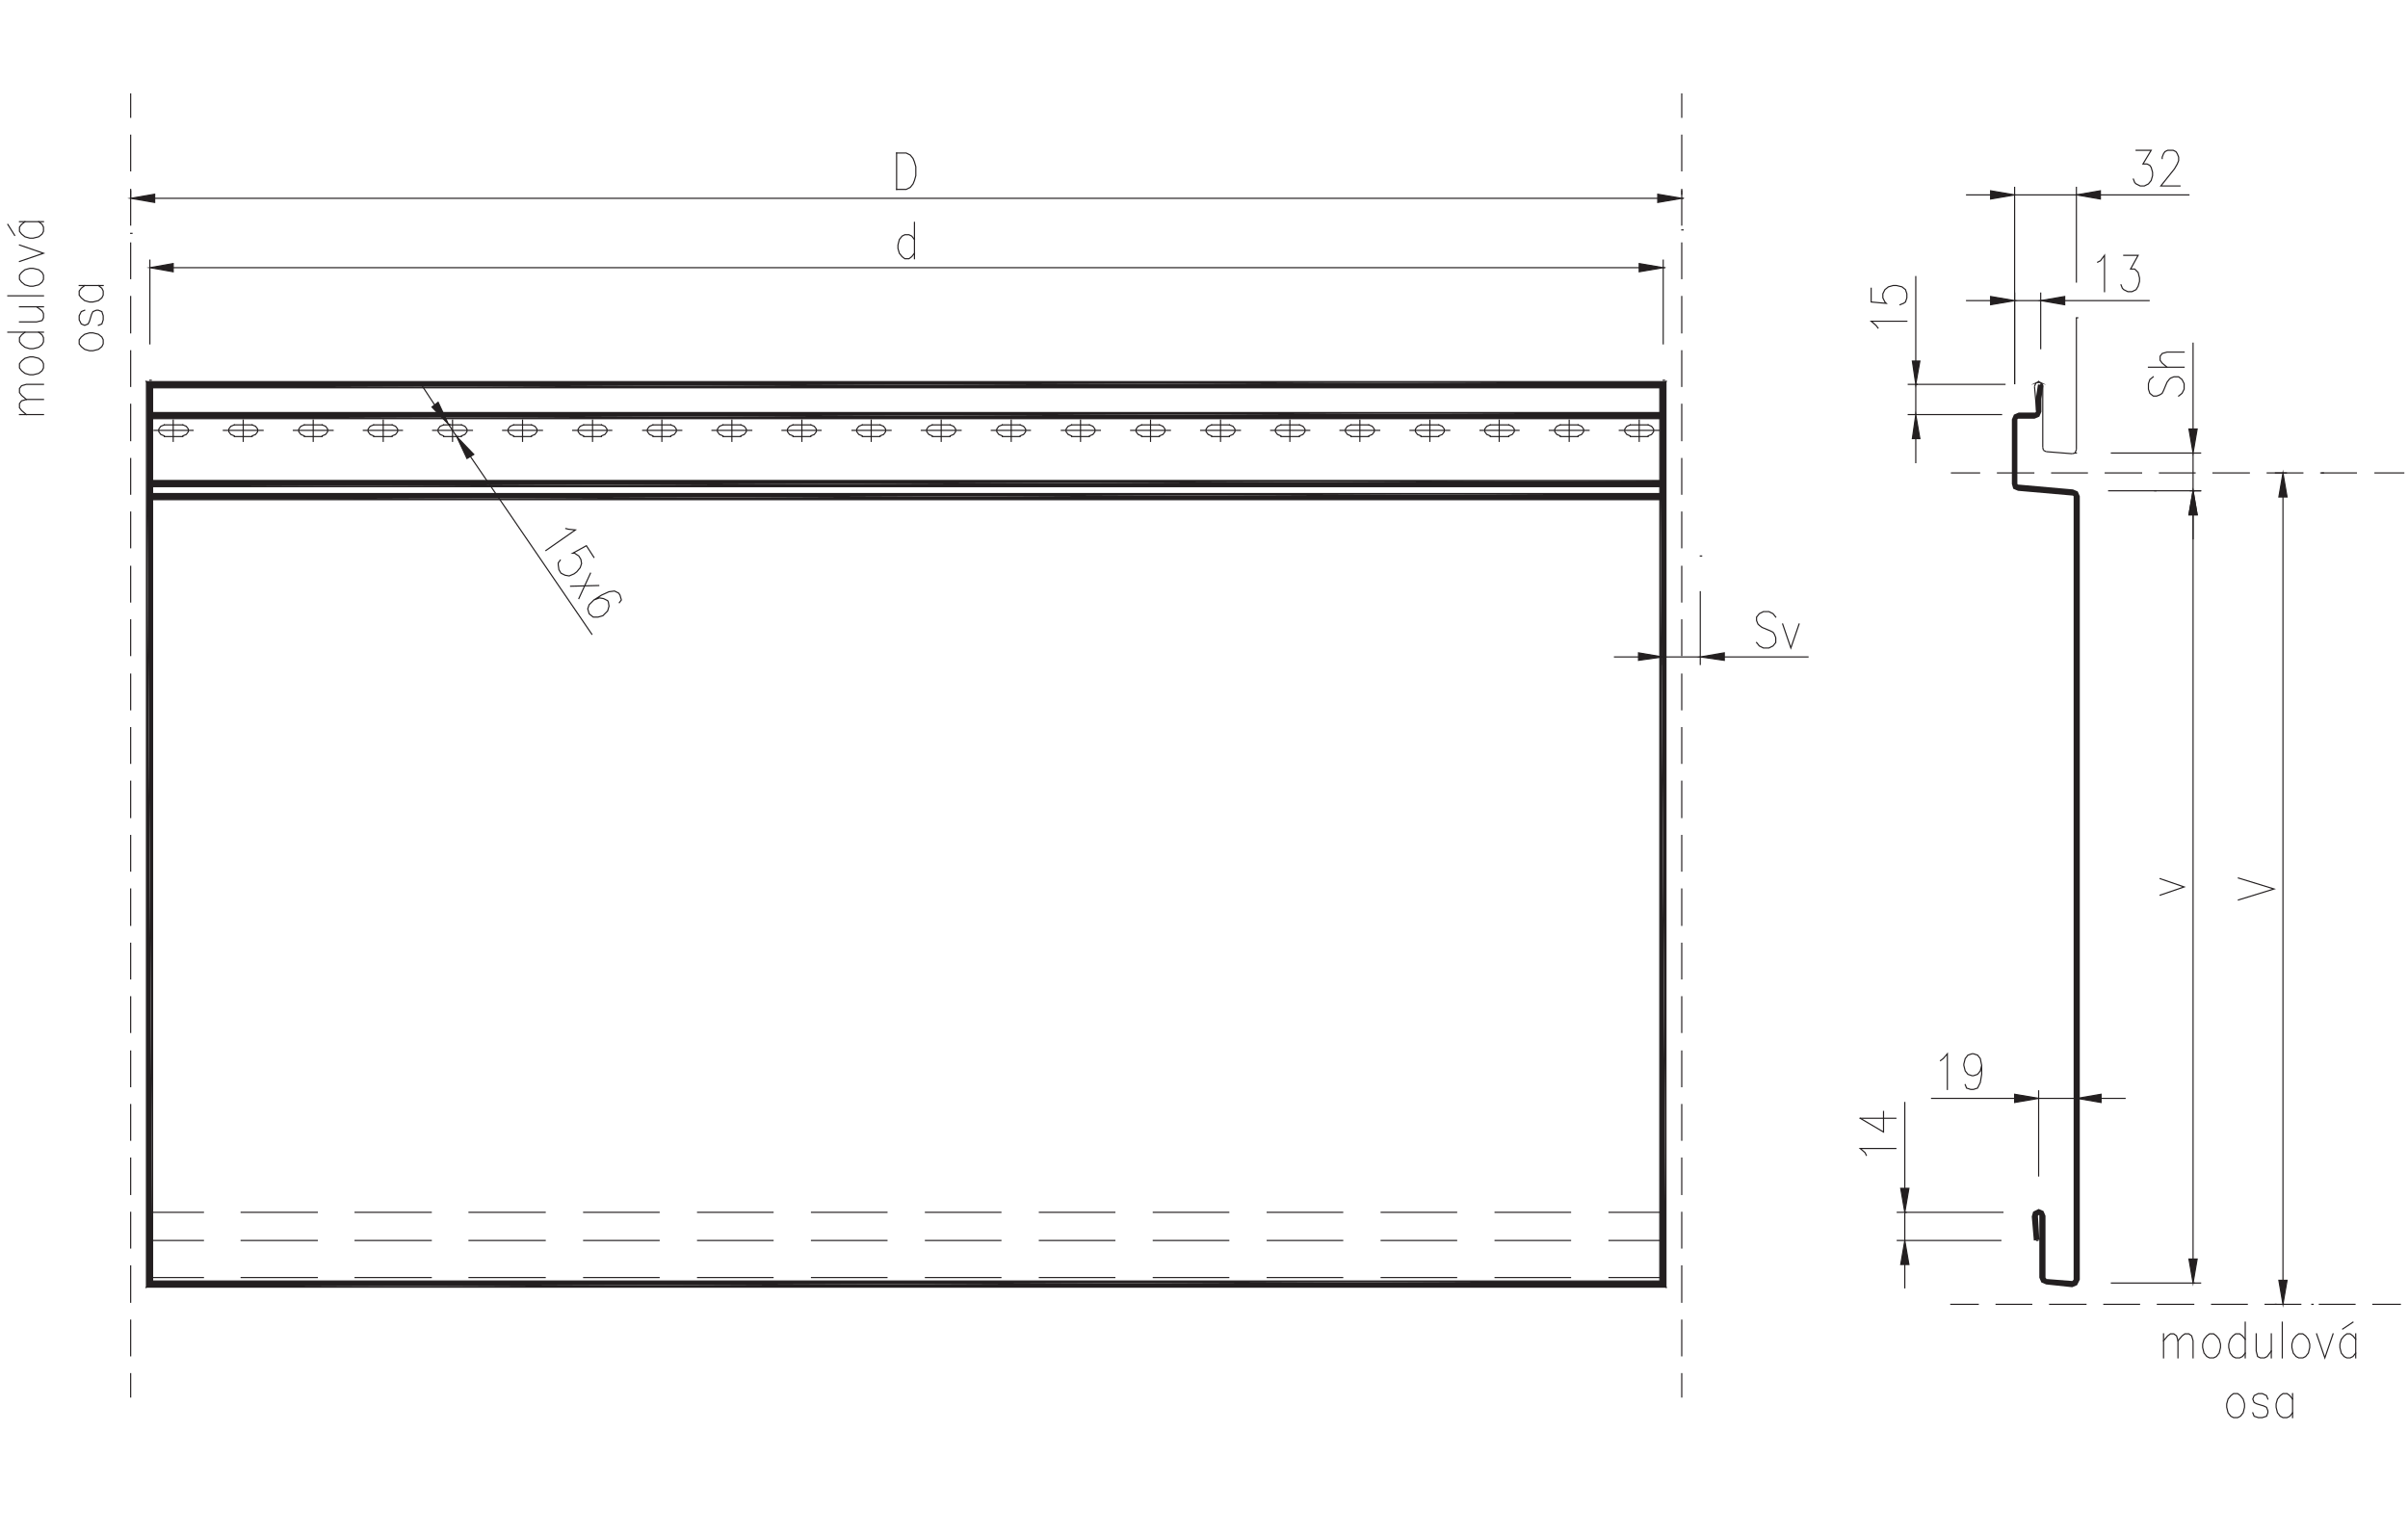 <svg xmlns="http://www.w3.org/2000/svg" id="Layer_1" viewBox="0 0 1061.87 677.45"><defs><style>      .st0 {        stroke-linecap: square;      }      .st0, .st1 {        fill: none;        stroke: #231f20;        stroke-miterlimit: 10;        stroke-width: .5px;      }      .st2 {        fill-rule: evenodd;      }      .st2, .st3 {        fill: #231f20;      }    </style></defs><g><line class="st0" x1="1058.49" y1="575.29" x2="1046.38" y2="575.29"></line><line class="st0" x1="1042.45" y1="575.29" x2="1042.45" y2="575.29"></line><line class="st0" x1="1038.51" y1="575.29" x2="1022.77" y2="575.29"></line><line class="st0" x1="1018.84" y1="575.29" x2="1018.84" y2="575.29"></line><line class="st0" x1="1014.6" y1="575.29" x2="998.86" y2="575.29"></line><line class="st0" x1="994.93" y1="575.29" x2="994.93" y2="575.29"></line><line class="st0" x1="991" y1="575.29" x2="975.26" y2="575.29"></line><line class="st0" x1="971.32" y1="575.29" x2="971.32" y2="575.29"></line><line class="st0" x1="967.39" y1="575.29" x2="951.35" y2="575.29"></line><line class="st0" x1="947.41" y1="575.29" x2="947.41" y2="575.29"></line><line class="st0" x1="943.48" y1="575.29" x2="927.74" y2="575.29"></line><line class="st0" x1="923.81" y1="575.29" x2="923.81" y2="575.29"></line><line class="st0" x1="919.87" y1="575.29" x2="903.83" y2="575.29"></line><line class="st0" x1="899.9" y1="575.29" x2="899.9" y2="575.29"></line><line class="st0" x1="895.96" y1="575.29" x2="880.23" y2="575.29"></line><line class="st0" x1="876.29" y1="575.29" x2="876.29" y2="575.29"></line><line class="st0" x1="872.36" y1="575.29" x2="860.25" y2="575.29"></line><line class="st0" x1="954.07" y1="588.31" x2="954.07" y2="598.91"></line><polyline class="st0" points="954.07 591.34 955.89 589.22 957.1 588.31 958.61 588.31 959.82 589.22 960.43 591.34 960.43 598.91"></polyline><polyline class="st0" points="960.43 591.34 962.24 589.22 963.45 588.31 965.27 588.31 966.48 589.22 967.09 591.34 967.09 598.91"></polyline><polygon class="st0" points="974.35 588.31 973.14 589.22 971.93 590.73 971.32 592.85 971.32 594.37 971.93 596.79 973.14 598.3 974.35 598.91 976.17 598.91 977.38 598.3 978.59 596.79 979.19 594.37 979.19 592.85 978.59 590.73 977.38 589.22 976.17 588.31 974.35 588.31 974.35 588.31"></polygon><line class="st0" x1="990.09" y1="583.16" x2="990.09" y2="598.91"></line><polyline class="st0" points="990.09 590.73 988.88 589.22 987.67 588.31 985.85 588.31 984.64 589.22 983.43 590.73 982.82 592.85 982.82 594.37 983.43 596.79 984.64 598.3 985.85 598.91 987.67 598.91 988.88 598.3 990.09 596.79"></polyline><polyline class="st0" points="994.93 588.31 994.93 595.88 995.54 598.3 996.75 598.91 998.56 598.91 999.77 598.3 1001.59 595.88"></polyline><line class="st0" x1="1001.59" y1="588.31" x2="1001.59" y2="598.91"></line><line class="st0" x1="1006.43" y1="583.16" x2="1006.43" y2="598.91"></line><polygon class="st0" points="1013.69 588.31 1012.48 589.22 1011.27 590.73 1010.67 592.85 1010.67 594.37 1011.27 596.79 1012.48 598.3 1013.69 598.91 1015.51 598.91 1016.72 598.3 1017.93 596.79 1018.54 594.37 1018.54 592.85 1017.93 590.73 1016.72 589.22 1015.51 588.31 1013.69 588.31 1013.69 588.31"></polygon><polyline class="st0" points="1021.56 588.31 1025.2 598.91 1028.83 588.31"></polyline><line class="st0" x1="1033.06" y1="586.19" x2="1037.6" y2="583.16"></line><line class="st0" x1="1038.81" y1="588.31" x2="1038.81" y2="598.91"></line><polyline class="st0" points="1038.81 590.73 1037.6 589.22 1036.39 588.31 1034.88 588.31 1033.67 589.22 1032.46 590.73 1031.85 592.85 1031.85 594.37 1032.46 596.79 1033.67 598.3 1034.88 598.91 1036.39 598.91 1037.6 598.3 1038.81 596.79"></polyline><polygon class="st0" points="984.94 614.66 983.73 615.56 982.52 617.08 981.92 619.2 981.92 620.71 982.52 623.13 983.73 624.65 984.94 625.25 986.76 625.25 987.97 624.65 989.18 623.13 989.78 620.71 989.78 619.2 989.18 617.08 987.97 615.56 986.76 614.66 984.94 614.66 984.94 614.66"></polygon><polyline class="st0" points="1000.08 617.08 999.47 615.56 997.65 614.66 995.84 614.66 994.02 615.56 993.42 617.08 994.02 618.59 995.23 619.2 998.26 620.11 999.47 620.71 1000.08 622.23 1000.08 623.13 999.47 624.65 997.65 625.25 995.84 625.25 994.02 624.65 993.42 623.13"></polyline><line class="st0" x1="1010.97" y1="614.66" x2="1010.97" y2="625.25"></line><polyline class="st0" points="1010.97 617.08 1009.76 615.56 1008.55 614.66 1006.73 614.66 1005.52 615.56 1004.31 617.08 1003.71 619.2 1003.71 620.71 1004.31 623.13 1005.52 624.65 1006.73 625.25 1008.55 625.25 1009.76 624.65 1010.97 623.13"></polyline><line class="st0" x1="733.44" y1="563.48" x2="709.53" y2="563.48"></line><line class="st0" x1="692.58" y1="563.48" x2="659.29" y2="563.48"></line><line class="st0" x1="642.34" y1="563.48" x2="609.05" y2="563.48"></line><line class="st0" x1="592.1" y1="563.48" x2="558.81" y2="563.48"></line><line class="st0" x1="541.86" y1="563.48" x2="508.57" y2="563.48"></line><line class="st0" x1="491.62" y1="563.48" x2="458.33" y2="563.48"></line><line class="st0" x1="441.38" y1="563.48" x2="408.09" y2="563.48"></line><line class="st0" x1="391.14" y1="563.48" x2="357.85" y2="563.48"></line><line class="st0" x1="340.9" y1="563.48" x2="307.61" y2="563.48"></line><line class="st0" x1="290.66" y1="563.48" x2="257.37" y2="563.48"></line><line class="st0" x1="240.42" y1="563.48" x2="206.82" y2="563.48"></line><line class="st0" x1="190.18" y1="563.48" x2="156.58" y2="563.48"></line><line class="st0" x1="139.94" y1="563.48" x2="106.34" y2="563.48"></line><line class="st0" x1="89.7" y1="563.48" x2="66.09" y2="563.48"></line><line class="st0" x1="57.62" y1="87.17" x2="57.62" y2="84.14"></line><line class="st0" x1="741.61" y1="85.66" x2="741.61" y2="84.14"></line><line class="st0" x1="68.21" y1="87.47" x2="731.02" y2="87.47"></line><polygon class="st2" points="68.21 85.66 68.21 89.29 57.62 87.47 68.21 85.66"></polygon><polygon class="st0" points="68.21 85.66 68.21 89.29 57.62 87.47 68.21 85.66 68.21 85.66"></polygon><polygon class="st2" points="731.02 85.66 731.02 89.29 741.61 87.47 731.02 85.66"></polygon><polygon class="st0" points="731.02 85.66 731.02 89.29 741.61 87.47 731.02 85.66 731.02 85.66"></polygon><line class="st0" x1="395.38" y1="67.49" x2="395.38" y2="83.54"></line><polyline class="st0" points="395.38 67.49 399.61 67.49 401.43 68.4 402.64 69.91 403.25 71.42 403.85 73.54 403.85 77.48 403.25 79.6 402.64 81.11 401.43 82.63 399.61 83.54 395.38 83.54"></polyline><line class="st0" x1="57.62" y1="102.92" x2="58.22" y2="102.92"></line><line class="st0" x1="741.61" y1="101.4" x2="742.22" y2="101.4"></line><line class="st0" x1="741.61" y1="87.47" x2="742.22" y2="87.47"></line><line class="st0" x1="66.09" y1="151.67" x2="66.09" y2="114.73"></line><line class="st0" x1="733.44" y1="151.67" x2="733.44" y2="114.73"></line><line class="st0" x1="76.38" y1="118.06" x2="722.85" y2="118.06"></line><polygon class="st2" points="76.38 116.24 76.38 119.87 66.09 118.06 76.38 116.24"></polygon><polygon class="st0" points="76.38 116.24 76.38 119.87 66.09 118.06 76.38 116.24 76.38 116.24"></polygon><polygon class="st2" points="722.85 116.24 722.85 119.87 733.44 118.06 722.85 116.24"></polygon><polygon class="st0" points="722.85 116.24 722.85 119.87 733.44 118.06 722.85 116.24 722.85 116.24"></polygon><line class="st0" x1="403.25" y1="98.07" x2="403.25" y2="114.12"></line><polyline class="st0" points="403.25 105.64 402.04 104.13 400.82 103.52 399.01 103.52 397.8 104.13 396.59 105.64 395.98 108.06 395.98 109.58 396.59 111.7 397.8 113.21 399.01 114.12 400.82 114.12 402.04 113.21 403.25 111.7"></polyline><line class="st0" x1="66.09" y1="167.72" x2="66.7" y2="167.72"></line><line class="st0" x1="733.44" y1="167.72" x2="734.04" y2="167.72"></line><line class="st0" x1="733.44" y1="118.06" x2="734.04" y2="118.06"></line><line class="st0" x1="57.62" y1="41.45" x2="57.62" y2="51.74"></line><line class="st0" x1="57.62" y1="55.68" x2="57.62" y2="55.68"></line><line class="st0" x1="57.62" y1="59.62" x2="57.62" y2="75.36"></line><line class="st0" x1="57.62" y1="79.3" x2="57.62" y2="79.3"></line><line class="st0" x1="57.62" y1="83.54" x2="57.62" y2="99.28"></line><line class="st0" x1="57.62" y1="103.22" x2="57.62" y2="103.22"></line><line class="st0" x1="57.62" y1="107.16" x2="57.62" y2="122.9"></line><line class="st0" x1="57.62" y1="126.84" x2="57.62" y2="126.84"></line><line class="st0" x1="57.62" y1="130.77" x2="57.62" y2="146.82"></line><line class="st0" x1="57.62" y1="150.76" x2="57.62" y2="150.76"></line><line class="st0" x1="57.62" y1="154.7" x2="57.62" y2="170.44"></line><line class="st0" x1="57.62" y1="174.38" x2="57.62" y2="174.38"></line><line class="st0" x1="57.62" y1="178.31" x2="57.62" y2="194.36"></line><line class="st0" x1="57.62" y1="198.3" x2="57.62" y2="198.3"></line><line class="st0" x1="57.62" y1="202.24" x2="57.62" y2="217.98"></line><line class="st0" x1="57.62" y1="221.92" x2="57.62" y2="221.92"></line><line class="st0" x1="57.62" y1="225.85" x2="57.62" y2="241.6"></line><line class="st0" x1="57.62" y1="245.84" x2="57.62" y2="245.84"></line><line class="st0" x1="57.62" y1="249.78" x2="57.62" y2="265.52"></line><line class="st0" x1="57.62" y1="269.46" x2="57.62" y2="269.46"></line><line class="st0" x1="57.62" y1="273.39" x2="57.62" y2="289.14"></line><line class="st0" x1="57.62" y1="293.08" x2="57.62" y2="293.08"></line><line class="st0" x1="57.62" y1="297.32" x2="57.62" y2="313.06"></line><line class="st0" x1="57.62" y1="317" x2="57.62" y2="317"></line><line class="st0" x1="57.62" y1="320.94" x2="57.62" y2="336.68"></line><line class="st0" x1="57.62" y1="340.62" x2="57.62" y2="340.62"></line><line class="st0" x1="57.62" y1="344.55" x2="57.62" y2="360.6"></line><line class="st0" x1="57.62" y1="364.54" x2="57.62" y2="364.54"></line><line class="st0" x1="57.62" y1="368.48" x2="57.62" y2="384.22"></line><line class="st0" x1="57.62" y1="388.16" x2="57.62" y2="388.16"></line><line class="st0" x1="57.62" y1="392.09" x2="57.62" y2="408.14"></line><line class="st0" x1="57.62" y1="412.08" x2="57.62" y2="412.08"></line><line class="st0" x1="57.62" y1="416.02" x2="57.62" y2="431.76"></line><line class="st0" x1="57.62" y1="435.7" x2="57.62" y2="435.7"></line><line class="st0" x1="57.62" y1="439.63" x2="57.62" y2="455.38"></line><line class="st0" x1="57.62" y1="459.62" x2="57.62" y2="459.62"></line><line class="st0" x1="57.62" y1="463.56" x2="57.62" y2="479.3"></line><line class="st0" x1="57.62" y1="483.24" x2="57.62" y2="483.24"></line><line class="st0" x1="57.62" y1="487.17" x2="57.62" y2="502.92"></line><line class="st0" x1="57.62" y1="506.86" x2="57.62" y2="506.86"></line><line class="st0" x1="57.62" y1="510.79" x2="57.62" y2="526.84"></line><line class="st0" x1="57.62" y1="530.78" x2="57.62" y2="530.78"></line><line class="st0" x1="57.62" y1="534.71" x2="57.62" y2="550.46"></line><line class="st0" x1="57.62" y1="554.4" x2="57.62" y2="554.4"></line><line class="st0" x1="57.62" y1="558.33" x2="57.62" y2="574.38"></line><line class="st0" x1="57.62" y1="578.32" x2="57.62" y2="578.32"></line><line class="st0" x1="57.62" y1="582.26" x2="57.62" y2="598"></line><line class="st0" x1="57.62" y1="601.94" x2="57.62" y2="601.94"></line><polyline class="st0" points="57.62 605.87 57.62 606.18 57.62 616.17"></polyline><line class="st0" x1="741.61" y1="41.45" x2="741.61" y2="51.74"></line><line class="st0" x1="741.61" y1="55.68" x2="741.61" y2="55.68"></line><line class="st0" x1="741.61" y1="59.62" x2="741.61" y2="75.36"></line><line class="st0" x1="741.61" y1="79.3" x2="741.61" y2="79.3"></line><line class="st0" x1="741.61" y1="83.54" x2="741.61" y2="99.28"></line><line class="st0" x1="741.61" y1="103.22" x2="741.61" y2="103.22"></line><line class="st0" x1="741.61" y1="107.16" x2="741.61" y2="122.9"></line><line class="st0" x1="741.61" y1="126.84" x2="741.61" y2="126.84"></line><line class="st0" x1="741.61" y1="130.77" x2="741.61" y2="146.82"></line><line class="st0" x1="741.61" y1="150.76" x2="741.61" y2="150.76"></line><line class="st0" x1="741.61" y1="154.7" x2="741.61" y2="170.44"></line><line class="st0" x1="741.61" y1="174.38" x2="741.61" y2="174.38"></line><line class="st0" x1="741.61" y1="178.31" x2="741.61" y2="194.36"></line><line class="st0" x1="741.61" y1="198.3" x2="741.61" y2="198.3"></line><line class="st0" x1="741.61" y1="202.24" x2="741.61" y2="217.98"></line><line class="st0" x1="741.61" y1="221.92" x2="741.61" y2="221.92"></line><line class="st0" x1="741.61" y1="225.85" x2="741.61" y2="241.6"></line><line class="st0" x1="741.61" y1="245.84" x2="741.61" y2="245.84"></line><line class="st0" x1="741.61" y1="249.78" x2="741.61" y2="265.52"></line><line class="st0" x1="741.61" y1="269.46" x2="741.61" y2="269.46"></line><line class="st0" x1="741.61" y1="273.39" x2="741.61" y2="289.14"></line><line class="st0" x1="741.61" y1="293.08" x2="741.61" y2="293.08"></line><line class="st0" x1="741.61" y1="297.32" x2="741.61" y2="313.06"></line><line class="st0" x1="741.61" y1="317" x2="741.61" y2="317"></line><line class="st0" x1="741.61" y1="320.94" x2="741.61" y2="336.68"></line><line class="st0" x1="741.61" y1="340.62" x2="741.61" y2="340.62"></line><line class="st0" x1="741.61" y1="344.55" x2="741.61" y2="360.6"></line><line class="st0" x1="741.61" y1="364.54" x2="741.61" y2="364.54"></line><line class="st0" x1="741.61" y1="368.48" x2="741.61" y2="384.22"></line><line class="st0" x1="741.61" y1="388.16" x2="741.61" y2="388.16"></line><line class="st0" x1="741.61" y1="392.09" x2="741.61" y2="408.14"></line><line class="st0" x1="741.61" y1="412.08" x2="741.61" y2="412.08"></line><line class="st0" x1="741.61" y1="416.02" x2="741.61" y2="431.76"></line><line class="st0" x1="741.61" y1="435.7" x2="741.61" y2="435.7"></line><line class="st0" x1="741.61" y1="439.63" x2="741.61" y2="455.38"></line><line class="st0" x1="741.61" y1="459.62" x2="741.61" y2="459.62"></line><line class="st0" x1="741.61" y1="463.56" x2="741.61" y2="479.3"></line><line class="st0" x1="741.61" y1="483.24" x2="741.61" y2="483.24"></line><line class="st0" x1="741.61" y1="487.17" x2="741.61" y2="502.92"></line><line class="st0" x1="741.61" y1="506.86" x2="741.61" y2="506.86"></line><line class="st0" x1="741.61" y1="510.79" x2="741.61" y2="526.84"></line><line class="st0" x1="741.61" y1="530.78" x2="741.61" y2="530.78"></line><line class="st0" x1="741.61" y1="534.71" x2="741.61" y2="550.46"></line><line class="st0" x1="741.61" y1="554.4" x2="741.61" y2="554.4"></line><line class="st0" x1="741.61" y1="558.33" x2="741.61" y2="574.38"></line><line class="st0" x1="741.61" y1="578.32" x2="741.61" y2="578.32"></line><line class="st0" x1="741.61" y1="582.26" x2="741.61" y2="598"></line><line class="st0" x1="741.61" y1="601.94" x2="741.61" y2="601.94"></line><polyline class="st0" points="741.61 605.87 741.61 606.18 741.61 616.17"></polyline><line class="st0" x1="749.78" y1="260.98" x2="749.78" y2="293.08"></line><line class="st0" x1="733.14" y1="260.98" x2="733.14" y2="293.08"></line><line class="st0" x1="722.54" y1="289.75" x2="711.95" y2="289.75"></line><line class="st0" x1="760.37" y1="289.75" x2="797.3" y2="289.75"></line><line class="st0" x1="733.14" y1="289.75" x2="749.78" y2="289.75"></line><polygon class="st2" points="722.54 287.93 722.54 291.26 733.14 289.75 722.54 287.93"></polygon><polygon class="st0" points="722.54 287.93 722.54 291.26 733.14 289.75 722.54 287.93 722.54 287.93"></polygon><polygon class="st2" points="760.37 287.93 760.37 291.26 749.78 289.75 760.37 287.93"></polygon><polygon class="st0" points="760.37 287.93 760.37 291.26 749.78 289.75 760.37 287.93 760.37 287.93"></polygon><polyline class="st0" points="783.07 272.18 781.86 270.67 780.05 269.76 777.63 269.76 775.81 270.67 774.6 272.18 774.6 273.7 775.2 275.21 775.81 275.82 777.02 276.73 780.65 278.24 781.86 278.85 782.47 279.75 783.07 281.27 783.07 283.39 781.86 284.9 780.05 285.81 777.63 285.81 775.81 284.9 774.6 283.39"></polyline><polyline class="st0" points="786.1 275.21 789.73 285.81 793.36 275.21"></polyline><line class="st0" x1="749.78" y1="245.23" x2="750.39" y2="245.23"></line><line class="st0" x1="733.14" y1="245.23" x2="733.74" y2="245.23"></line><line class="st0" x1="733.14" y1="289.75" x2="733.74" y2="289.75"></line><line class="st0" x1="8.59" y1="182.86" x2="19.18" y2="182.86"></line><polyline class="st0" points="11.61 182.86 9.5 181.04 8.59 179.83 8.59 178.01 9.5 176.8 11.61 176.19 19.18 176.19"></polyline><polyline class="st0" points="11.61 176.19 9.5 174.38 8.59 173.17 8.59 171.35 9.5 170.14 11.61 169.53 19.18 169.53"></polyline><polygon class="st0" points="8.59 162.27 9.5 163.48 11.01 164.69 13.13 165.29 14.64 165.29 17.06 164.69 18.58 163.48 19.18 162.27 19.18 160.45 18.58 159.24 17.06 158.03 14.64 157.42 13.13 157.42 11.01 158.03 9.5 159.24 8.59 160.45 8.59 162.27 8.59 162.27"></polygon><line class="st0" x1="3.44" y1="146.52" x2="19.18" y2="146.52"></line><polyline class="st0" points="11.01 146.52 9.5 147.73 8.59 148.94 8.59 150.76 9.5 151.97 11.01 153.18 13.13 153.79 14.64 153.79 17.06 153.18 18.58 151.97 19.18 150.76 19.18 148.94 18.58 147.73 17.06 146.52"></polyline><polyline class="st0" points="8.59 141.98 16.15 141.98 18.58 141.37 19.18 140.16 19.18 138.34 18.58 137.13 16.15 135.32"></polyline><line class="st0" x1="8.59" y1="135.32" x2="19.18" y2="135.32"></line><line class="st0" x1="3.44" y1="130.47" x2="19.18" y2="130.47"></line><polygon class="st0" points="8.59 123.2 9.5 124.42 11.01 125.63 13.13 126.23 14.64 126.23 17.06 125.63 18.58 124.42 19.18 123.2 19.18 121.39 18.58 120.18 17.06 118.96 14.64 118.36 13.13 118.36 11.01 118.96 9.5 120.18 8.59 121.39 8.59 123.2 8.59 123.2"></polygon><polyline class="st0" points="8.59 115.33 19.18 111.7 8.59 108.06"></polyline><line class="st0" x1="6.47" y1="103.82" x2="3.44" y2="98.98"></line><line class="st0" x1="8.59" y1="97.77" x2="19.18" y2="97.77"></line><polyline class="st0" points="11.01 97.77 9.5 98.98 8.59 100.19 8.59 102.01 9.5 103.22 11.01 104.43 13.13 105.04 14.64 105.04 17.06 104.43 18.58 103.22 19.18 102.01 19.18 100.19 18.58 98.98 17.06 97.77"></polyline><polygon class="st0" points="34.92 151.67 35.83 152.88 37.34 154.09 39.46 154.7 40.97 154.7 43.39 154.09 44.91 152.88 45.51 151.67 45.51 149.85 44.91 148.64 43.39 147.43 40.97 146.82 39.46 146.82 37.34 147.43 35.83 148.64 34.92 149.85 34.92 151.67 34.92 151.67"></polygon><polyline class="st0" points="37.34 136.83 35.83 137.44 34.92 139.25 34.92 141.07 35.83 142.89 37.34 143.49 38.85 142.89 39.46 141.68 40.37 138.65 40.97 137.44 42.49 136.83 43.39 136.83 44.91 137.44 45.51 139.25 45.51 141.07 44.91 142.89 43.39 143.49"></polyline><line class="st0" x1="34.92" y1="125.93" x2="45.51" y2="125.93"></line><polyline class="st0" points="37.34 125.93 35.83 127.14 34.92 128.35 34.92 130.17 35.83 131.38 37.34 132.59 39.46 133.2 40.97 133.2 43.39 132.59 44.91 131.38 45.51 130.17 45.51 128.35 44.91 127.14 43.39 125.93"></polyline><polygon class="st2" points="731.93 565 734.65 567.72 731.93 171.05 731.93 565"></polygon><polygon class="st2" points="734.65 567.72 731.93 171.05 734.65 168.32 734.65 567.72"></polygon><polygon class="st0" points="731.93 565 734.65 567.72 734.65 168.32 731.93 171.05 731.93 565 731.93 565"></polygon><polygon class="st2" points="731.93 171.05 734.65 168.32 67.3 171.05 731.93 171.05"></polygon><polygon class="st2" points="734.65 168.32 67.3 171.05 64.58 168.32 734.65 168.32"></polygon><polygon class="st0" points="731.93 171.05 734.65 168.32 64.58 168.32 67.3 171.05 731.93 171.05 731.93 171.05"></polygon><polygon class="st2" points="67.3 171.05 64.58 168.32 67.3 565 67.3 171.05"></polygon><polygon class="st2" points="64.58 168.32 67.3 565 64.58 567.72 64.58 168.32"></polygon><polygon class="st0" points="67.3 171.05 64.58 168.32 64.58 567.72 67.3 565 67.3 171.05 67.3 171.05"></polygon><polygon class="st2" points="67.3 565 64.58 567.72 731.93 565 67.3 565"></polygon><polygon class="st2" points="64.58 567.72 731.93 565 734.65 567.72 64.58 567.72"></polygon><polygon class="st0" points="67.3 565 64.58 567.72 734.65 567.72 731.93 565 67.3 565 67.3 565"></polygon><polygon class="st2" points="66.09 211.93 66.09 214.65 733.44 211.93 66.09 211.93"></polygon><polygon class="st2" points="66.09 214.65 733.44 211.93 733.44 214.65 66.09 214.65"></polygon><polygon class="st0" points="66.09 211.93 66.09 214.65 733.44 214.65 733.44 211.93 66.09 211.93 66.09 211.93"></polygon><line class="st0" x1="1060" y1="208.59" x2="1047.29" y2="208.59"></line><line class="st0" x1="1043.05" y1="208.59" x2="1043.05" y2="208.59"></line><line class="st0" x1="1039.12" y1="208.59" x2="1023.38" y2="208.59"></line><line class="st0" x1="1019.44" y1="208.59" x2="1019.44" y2="208.59"></line><line class="st0" x1="1015.51" y1="208.59" x2="999.77" y2="208.59"></line><line class="st0" x1="995.84" y1="208.59" x2="995.84" y2="208.59"></line><line class="st0" x1="991.9" y1="208.59" x2="975.86" y2="208.59"></line><line class="st0" x1="971.93" y1="208.59" x2="971.93" y2="208.59"></line><line class="st0" x1="967.99" y1="208.59" x2="952.26" y2="208.59"></line><line class="st0" x1="948.32" y1="208.59" x2="948.32" y2="208.59"></line><line class="st0" x1="944.39" y1="208.59" x2="928.35" y2="208.59"></line><line class="st0" x1="924.41" y1="208.59" x2="924.41" y2="208.59"></line><line class="st0" x1="920.48" y1="208.59" x2="904.74" y2="208.59"></line><line class="st0" x1="900.81" y1="208.59" x2="900.81" y2="208.59"></line><line class="st0" x1="896.87" y1="208.59" x2="880.83" y2="208.59"></line><line class="st0" x1="876.9" y1="208.59" x2="876.9" y2="208.59"></line><line class="st0" x1="872.96" y1="208.59" x2="860.55" y2="208.59"></line><line class="st0" x1="965.88" y1="216.47" x2="970.42" y2="216.47"></line><line class="st0" x1="931.07" y1="565.9" x2="970.42" y2="565.9"></line><line class="st0" x1="967.09" y1="227.07" x2="967.09" y2="555.31"></line><polygon class="st2" points="965.27 227.07 968.9 227.07 967.09 216.47 965.27 227.07"></polygon><polygon class="st0" points="965.27 227.07 968.9 227.07 967.09 216.47 965.27 227.07 965.27 227.07"></polygon><polygon class="st2" points="965.27 555.31 968.9 555.31 967.09 565.9 965.27 555.31"></polygon><polygon class="st0" points="965.27 555.31 968.9 555.31 967.09 565.9 965.27 555.31 965.27 555.31"></polygon><polyline class="st0" points="952.56 394.82 963.15 391.19 952.56 387.55"></polyline><line class="st0" x1="950.14" y1="216.47" x2="950.74" y2="216.47"></line><line class="st0" x1="967.09" y1="565.9" x2="967.69" y2="565.9"></line><line class="st0" x1="1008.25" y1="208.59" x2="1003.4" y2="208.59"></line><line class="st0" x1="1003.71" y1="575.29" x2="1003.4" y2="575.29"></line><line class="st0" x1="1006.73" y1="219.19" x2="1006.73" y2="564.69"></line><polygon class="st2" points="1004.92 219.19 1008.55 219.19 1006.73 208.59 1004.92 219.19"></polygon><polygon class="st0" points="1004.92 219.19 1008.55 219.19 1006.73 208.59 1004.92 219.19 1004.92 219.19"></polygon><polygon class="st2" points="1004.92 564.69 1008.55 564.69 1006.73 575.29 1004.92 564.69"></polygon><polygon class="st0" points="1004.92 564.69 1008.55 564.69 1006.73 575.29 1004.92 564.69 1004.92 564.69"></polygon><polyline class="st0" points="987.06 396.94 1002.8 392.09 987.06 387.25"></polyline><line class="st0" x1="1023.98" y1="208.59" x2="1024.59" y2="208.59"></line><line class="st0" x1="1019.44" y1="575.29" x2="1020.05" y2="575.29"></line><line class="st0" x1="1006.73" y1="575.29" x2="1007.34" y2="575.29"></line><polygon class="st2" points="915.64 140.16 915.64 140.16 915.64 198.3 915.64 140.16"></polygon><polygon class="st2" points="915.64 140.16 915.64 198.3 915.64 198.3 915.64 140.16"></polygon><polygon class="st0" points="915.64 140.16 915.64 140.16 915.64 198.3 915.64 198.3 915.64 140.16 915.64 140.16"></polygon><polygon class="st2" points="913.82 200.12 913.82 200.12 915.03 199.81 913.82 200.12"></polygon><polygon class="st2" points="913.82 200.12 915.03 199.81 915.03 199.81 913.82 200.12"></polygon><polygon class="st0" points="913.82 200.12 913.82 200.12 915.03 199.81 915.03 199.81 913.82 200.12 913.82 200.12"></polygon><polygon class="st2" points="915.03 199.81 915.03 199.81 915.64 198.3 915.03 199.81"></polygon><polygon class="st2" points="915.03 199.81 915.64 198.3 915.64 198.3 915.03 199.81"></polygon><polygon class="st0" points="915.03 199.81 915.03 199.81 915.64 198.3 915.64 198.3 915.03 199.81 915.03 199.81"></polygon><polygon class="st2" points="913.82 200.12 913.82 200.12 902.32 199.21 913.82 200.12"></polygon><polygon class="st2" points="913.82 200.12 902.32 199.21 902.32 199.21 913.82 200.12"></polygon><polygon class="st0" points="913.82 200.12 913.82 200.12 902.32 199.21 902.32 199.21 913.82 200.12 913.82 200.12"></polygon><polygon class="st2" points="900.81 197.39 900.81 197.39 901.11 198.6 900.81 197.39"></polygon><polygon class="st2" points="900.81 197.39 901.11 198.6 901.11 198.6 900.81 197.39"></polygon><polygon class="st0" points="900.81 197.39 900.81 197.39 901.11 198.6 901.11 198.6 900.81 197.39 900.81 197.39"></polygon><polygon class="st2" points="901.11 198.6 901.11 198.6 902.32 199.21 901.11 198.6"></polygon><polygon class="st2" points="901.11 198.6 902.32 199.21 902.32 199.21 901.11 198.6"></polygon><polygon class="st0" points="901.11 198.6 901.11 198.6 902.32 199.21 902.32 199.21 901.11 198.6 901.11 198.6"></polygon><polygon class="st2" points="900.81 197.39 900.81 197.39 900.81 170.14 900.81 197.39"></polygon><polygon class="st2" points="900.81 197.39 900.81 170.14 900.81 170.14 900.81 197.39"></polygon><polygon class="st0" points="900.81 197.39 900.81 197.39 900.81 170.14 900.81 170.14 900.81 197.39 900.81 197.39"></polygon><polygon class="st2" points="900.81 170.14 900.81 170.14 900.2 168.93 900.81 170.14"></polygon><polygon class="st2" points="900.81 170.14 900.2 168.93 900.2 168.93 900.81 170.14"></polygon><polygon class="st0" points="900.81 170.14 900.81 170.14 900.2 168.93 900.2 168.93 900.81 170.14 900.81 170.14"></polygon><polygon class="st2" points="900.2 168.93 900.2 168.93 898.99 168.32 900.2 168.93"></polygon><polygon class="st2" points="900.2 168.93 898.99 168.32 898.99 168.62 900.2 168.93"></polygon><polygon class="st1" points="900.2 168.93 900.2 168.93 898.99 168.62 898.99 168.32 900.2 168.93 900.2 168.93"></polygon><polygon class="st2" points="898.99 168.32 898.99 168.62 897.78 168.93 898.99 168.32"></polygon><polygon class="st2" points="898.99 168.62 897.78 168.93 897.78 168.93 898.99 168.62"></polygon><polygon class="st0" points="898.99 168.32 898.99 168.62 897.78 168.93 897.78 168.93 898.99 168.32 898.99 168.32"></polygon><polygon class="st2" points="897.78 168.93 897.78 168.93 897.17 170.44 897.78 168.93"></polygon><polygon class="st2" points="897.78 168.93 897.17 170.44 897.17 170.44 897.78 168.93"></polygon><polygon class="st0" points="897.78 168.93 897.78 168.93 897.17 170.44 897.17 170.44 897.78 168.93 897.78 168.93"></polygon><polygon class="st2" points="897.17 170.44 897.17 170.44 898.08 181.04 897.17 170.44"></polygon><polygon class="st2" points="897.17 170.44 898.08 181.04 898.08 181.04 897.17 170.44"></polygon><polygon class="st0" points="897.17 170.44 897.17 170.44 898.08 181.04 898.08 181.04 897.17 170.44 897.17 170.44"></polygon><line class="st0" x1="931.07" y1="199.81" x2="970.42" y2="199.81"></line><line class="st0" x1="929.86" y1="216.47" x2="970.42" y2="216.47"></line><line class="st0" x1="967.09" y1="227.07" x2="967.09" y2="237.66"></line><line class="st0" x1="967.09" y1="189.22" x2="967.09" y2="151.36"></line><line class="st0" x1="967.09" y1="216.47" x2="967.09" y2="199.81"></line><polygon class="st2" points="965.27 227.07 968.9 227.07 967.09 216.47 965.27 227.07"></polygon><polygon class="st0" points="965.27 227.07 968.9 227.07 967.09 216.47 965.27 227.07 965.27 227.07"></polygon><polygon class="st2" points="965.27 189.22 968.9 189.22 967.09 199.81 965.27 189.22"></polygon><polygon class="st0" points="965.27 189.22 968.9 189.22 967.09 199.81 965.27 189.22 965.27 189.22"></polygon><polyline class="st0" points="949.53 166.2 948.02 167.41 947.41 169.23 947.41 171.65 948.02 173.47 949.53 174.68 951.05 174.68 952.56 174.08 953.47 173.47 954.07 172.26 955.59 168.62 956.49 167.41 957.1 166.81 958.61 166.2 960.73 166.2 962.24 167.41 963.15 169.23 963.15 171.65 962.24 173.47 960.73 174.68"></polyline><line class="st0" x1="947.41" y1="161.96" x2="963.15" y2="161.96"></line><polyline class="st0" points="955.59 161.96 953.47 160.15 952.56 158.93 952.56 157.12 953.47 155.91 955.59 155.3 963.15 155.3"></polyline><line class="st0" x1="915.03" y1="199.81" x2="915.64" y2="199.81"></line><line class="st0" x1="967.09" y1="216.47" x2="967.69" y2="216.47"></line><line class="st0" x1="882.65" y1="182.86" x2="841.49" y2="182.86"></line><line class="st0" x1="884.16" y1="169.53" x2="841.49" y2="169.53"></line><line class="st0" x1="844.81" y1="193.45" x2="844.81" y2="204.05"></line><line class="st0" x1="844.81" y1="159.24" x2="844.81" y2="121.99"></line><line class="st0" x1="844.81" y1="182.86" x2="844.81" y2="169.53"></line><polygon class="st2" points="843.3 193.45 846.63 193.45 844.81 182.86 843.3 193.45"></polygon><polygon class="st0" points="843.3 193.45 846.63 193.45 844.81 182.86 843.3 193.45 843.3 193.45"></polygon><polygon class="st2" points="843.3 159.24 846.63 159.24 844.81 169.53 843.3 159.24"></polygon><polygon class="st0" points="843.3 159.24 846.63 159.24 844.81 169.53 843.3 159.24 843.3 159.24"></polygon><polyline class="st0" points="828.17 144.7 827.26 143.49 825.14 141.68 840.88 141.68"></polyline><polyline class="st0" points="825.14 127.14 825.14 133.2 831.8 133.8 831.2 133.2 830.29 131.38 830.29 129.56 831.2 127.75 832.71 126.53 834.83 125.93 836.34 125.93 838.76 126.53 840.27 127.75 840.88 129.56 840.88 131.38 840.27 133.2 839.37 133.8 837.85 134.41"></polyline><line class="st0" x1="899.9" y1="169.53" x2="900.5" y2="169.53"></line><line class="st0" x1="844.81" y1="169.53" x2="845.42" y2="169.53"></line><line class="st0" x1="888.4" y1="169.23" x2="888.4" y2="129.26"></line><line class="st0" x1="899.9" y1="153.79" x2="899.9" y2="129.26"></line><line class="st0" x1="877.8" y1="132.59" x2="867.21" y2="132.59"></line><line class="st0" x1="910.49" y1="132.59" x2="947.72" y2="132.59"></line><line class="st0" x1="888.4" y1="132.59" x2="899.9" y2="132.59"></line><polygon class="st2" points="877.8 130.77 877.8 134.41 888.4 132.59 877.8 130.77"></polygon><polygon class="st0" points="877.8 130.77 877.8 134.41 888.4 132.59 877.8 130.77 877.8 130.77"></polygon><polygon class="st2" points="910.49 130.77 910.49 134.41 899.9 132.59 910.49 130.77"></polygon><polygon class="st0" points="910.49 130.77 910.49 134.41 899.9 132.59 910.49 130.77 910.49 130.77"></polygon><polyline class="st0" points="925.02 115.63 926.23 115.03 928.04 112.61 928.04 128.65"></polyline><polyline class="st0" points="936.52 112.61 942.87 112.61 939.54 118.66 941.36 118.66 942.27 119.57 942.87 120.18 943.48 122.6 943.48 124.11 942.87 126.23 941.97 127.75 940.15 128.65 938.33 128.65 936.52 127.75 935.91 127.14 935.31 125.63"></polyline><line class="st0" x1="899.9" y1="169.53" x2="900.5" y2="169.53"></line><line class="st0" x1="899.9" y1="132.59" x2="900.5" y2="132.59"></line><line class="st0" x1="888.4" y1="169.23" x2="888.4" y2="82.63"></line><line class="st0" x1="915.64" y1="124.42" x2="915.64" y2="82.63"></line><line class="st0" x1="877.8" y1="85.96" x2="867.21" y2="85.96"></line><line class="st0" x1="926.23" y1="85.96" x2="965.27" y2="85.96"></line><line class="st0" x1="888.4" y1="85.96" x2="915.64" y2="85.96"></line><polygon class="st2" points="877.8 84.14 877.8 87.78 888.4 85.96 877.8 84.14"></polygon><polygon class="st0" points="877.8 84.14 877.8 87.78 888.4 85.96 877.8 84.14 877.8 84.14"></polygon><polygon class="st2" points="926.23 84.14 926.23 87.78 915.64 85.96 926.23 84.14"></polygon><polygon class="st0" points="926.23 84.14 926.23 87.78 915.64 85.96 926.23 84.14 926.23 84.14"></polygon><polyline class="st0" points="941.97 66.28 948.62 66.28 944.99 72.33 946.81 72.33 948.02 72.94 948.62 73.85 949.23 75.97 949.23 77.48 948.62 79.6 947.41 81.11 945.6 82.02 943.78 82.02 941.97 81.11 941.36 80.51 940.76 78.99"></polyline><polyline class="st0" points="953.47 69.91 953.47 69.3 954.07 67.79 954.68 66.88 955.89 66.28 958.31 66.28 959.52 66.88 960.13 67.79 960.73 69.3 960.73 70.82 960.13 72.33 958.91 74.45 952.86 82.02 961.34 82.02"></polyline><line class="st0" x1="915.64" y1="140.16" x2="916.24" y2="140.16"></line><line class="st0" x1="915.64" y1="85.96" x2="916.24" y2="85.96"></line><line class="st0" x1="898.99" y1="518.67" x2="898.99" y2="481.12"></line><line class="st0" x1="915.94" y1="518.67" x2="915.94" y2="481.12"></line><line class="st0" x1="926.53" y1="484.45" x2="937.12" y2="484.45"></line><line class="st0" x1="888.4" y1="484.45" x2="851.78" y2="484.45"></line><line class="st0" x1="915.94" y1="484.45" x2="898.99" y2="484.45"></line><polygon class="st2" points="926.53 482.63 926.53 486.27 915.94 484.45 926.53 482.63"></polygon><polygon class="st0" points="926.53 482.63 926.53 486.27 915.94 484.45 926.53 482.63 926.53 482.63"></polygon><polygon class="st2" points="888.4 482.63 888.4 486.27 898.99 484.45 888.4 482.63"></polygon><polygon class="st0" points="888.4 482.63 888.4 486.27 898.99 484.45 888.4 482.63 888.4 482.63"></polygon><polyline class="st0" points="855.71 467.8 856.92 466.89 858.74 464.77 858.74 480.51"></polyline><polyline class="st0" points="873.87 469.91 873.26 472.34 872.05 473.85 870.24 474.46 869.63 474.46 867.82 473.85 866.61 472.34 866 469.91 866 469.31 866.61 466.89 867.82 465.37 869.63 464.77 870.24 464.77 872.05 465.37 873.26 466.89 873.87 469.91 873.87 473.85 873.26 477.48 872.05 479.91 870.24 480.51 869.03 480.51 867.21 479.91 866.61 478.39"></polyline><line class="st0" x1="915.94" y1="534.71" x2="916.54" y2="534.71"></line><line class="st0" x1="915.94" y1="484.45" x2="916.54" y2="484.45"></line><line class="st0" x1="882.34" y1="547.13" x2="836.64" y2="547.13"></line><line class="st0" x1="883.25" y1="534.71" x2="836.64" y2="534.71"></line><line class="st0" x1="839.97" y1="557.73" x2="839.97" y2="568.02"></line><line class="st0" x1="839.97" y1="524.12" x2="839.97" y2="486.27"></line><line class="st0" x1="839.97" y1="547.13" x2="839.97" y2="534.71"></line><polygon class="st2" points="838.16 557.73 841.79 557.73 839.97 547.13 838.16 557.73"></polygon><polygon class="st0" points="838.16 557.73 841.79 557.73 839.97 547.13 838.16 557.73 838.16 557.73"></polygon><polygon class="st2" points="838.16 524.12 841.79 524.12 839.97 534.71 838.16 524.12"></polygon><polygon class="st0" points="838.16 524.12 841.79 524.12 839.97 534.71 838.16 524.12 838.16 524.12"></polygon><polyline class="st0" points="823.02 509.58 822.42 508.37 820.3 506.55 836.04 506.55"></polyline><polyline class="st0" points="820.3 493.23 830.59 499.29 830.59 490.2"></polyline><line class="st0" x1="820.3" y1="493.23" x2="836.04" y2="493.23"></line><line class="st0" x1="898.08" y1="547.13" x2="898.69" y2="547.13"></line><line class="st0" x1="839.97" y1="534.71" x2="840.58" y2="534.71"></line><polygon class="st2" points="66.09 181.95 66.09 184.67 733.44 181.95 66.09 181.95"></polygon><polygon class="st2" points="66.09 184.67 733.44 181.95 733.44 184.67 66.09 184.67"></polygon><polygon class="st0" points="66.09 181.95 66.09 184.67 733.44 184.67 733.44 181.95 66.09 181.95 66.09 181.95"></polygon><polyline class="st0" points="726.78 192.24 728.29 191.64 729.2 190.43 729.2 189.22 728.29 188 726.78 187.4"></polyline><polyline class="st0" points="718.91 187.4 717.4 188 716.49 189.22 716.49 190.43 717.4 191.64 718.91 192.24"></polyline><line class="st0" x1="726.78" y1="187.4" x2="718.91" y2="187.4"></line><line class="st0" x1="726.78" y1="192.55" x2="718.91" y2="192.55"></line><line class="st0" x1="731.62" y1="189.82" x2="714.07" y2="189.82"></line><line class="st0" x1="722.85" y1="185.28" x2="722.85" y2="194.67"></line><polyline class="st0" points="695.91 192.24 697.42 191.64 698.33 190.43 698.33 189.22 697.42 188 695.91 187.4"></polyline><polyline class="st0" points="688.04 187.4 686.53 188 685.62 189.22 685.62 190.43 686.53 191.64 688.04 192.24"></polyline><line class="st0" x1="695.91" y1="187.4" x2="688.04" y2="187.4"></line><line class="st0" x1="695.91" y1="192.55" x2="688.04" y2="192.55"></line><line class="st0" x1="700.75" y1="189.82" x2="683.2" y2="189.82"></line><line class="st0" x1="691.98" y1="185.28" x2="691.98" y2="194.67"></line><polyline class="st0" points="665.34 192.24 666.86 191.64 667.76 190.43 667.76 189.22 666.86 188 665.34 187.4"></polyline><polyline class="st0" points="657.17 187.4 655.66 188 654.75 189.22 654.75 190.43 655.66 191.64 657.17 192.24"></polyline><line class="st0" x1="665.34" y1="187.4" x2="657.17" y2="187.4"></line><line class="st0" x1="665.34" y1="192.55" x2="657.17" y2="192.55"></line><line class="st0" x1="669.88" y1="189.82" x2="652.63" y2="189.82"></line><line class="st0" x1="661.11" y1="185.28" x2="661.11" y2="194.67"></line><polyline class="st0" points="634.47 192.24 635.99 191.64 636.89 190.43 636.89 189.22 635.99 188 634.47 187.4"></polyline><polyline class="st0" points="626.6 187.4 625.09 188 624.18 189.22 624.18 190.43 625.09 191.64 626.6 192.24"></polyline><line class="st0" x1="634.47" y1="187.4" x2="626.6" y2="187.4"></line><line class="st0" x1="634.47" y1="192.55" x2="626.6" y2="192.55"></line><line class="st0" x1="639.31" y1="189.82" x2="621.76" y2="189.82"></line><line class="st0" x1="630.54" y1="185.28" x2="630.54" y2="194.67"></line><polyline class="st0" points="603.6 192.24 605.11 191.64 606.02 190.43 606.02 189.22 605.11 188 603.6 187.4"></polyline><polyline class="st0" points="595.73 187.4 594.22 188 593.31 189.22 593.31 190.43 594.22 191.64 595.73 192.24"></polyline><line class="st0" x1="603.6" y1="187.4" x2="595.73" y2="187.4"></line><line class="st0" x1="603.6" y1="192.55" x2="595.73" y2="192.55"></line><line class="st0" x1="608.44" y1="189.82" x2="590.89" y2="189.82"></line><line class="st0" x1="599.67" y1="185.28" x2="599.67" y2="194.67"></line><polyline class="st0" points="573.03 192.24 574.55 191.64 575.45 190.43 575.45 189.22 574.55 188 573.03 187.4"></polyline><polyline class="st0" points="564.86 187.4 563.35 188 562.44 189.22 562.44 190.43 563.35 191.64 564.86 192.24"></polyline><line class="st0" x1="573.03" y1="187.4" x2="564.86" y2="187.4"></line><line class="st0" x1="573.03" y1="192.55" x2="564.86" y2="192.55"></line><line class="st0" x1="577.57" y1="189.82" x2="560.32" y2="189.82"></line><line class="st0" x1="568.8" y1="185.28" x2="568.8" y2="194.67"></line><polyline class="st0" points="542.16 192.24 543.68 191.64 544.58 190.43 544.58 189.22 543.68 188 542.16 187.4"></polyline><polyline class="st0" points="534.29 187.4 532.78 188 531.87 189.22 531.87 190.43 532.78 191.64 534.29 192.24"></polyline><line class="st0" x1="542.16" y1="187.4" x2="534.29" y2="187.4"></line><line class="st0" x1="542.16" y1="192.55" x2="534.29" y2="192.55"></line><line class="st0" x1="547.01" y1="189.82" x2="529.45" y2="189.82"></line><line class="st0" x1="538.23" y1="185.28" x2="538.23" y2="194.67"></line><polyline class="st0" points="511.29 192.24 512.81 191.64 513.71 190.43 513.71 189.22 512.81 188 511.29 187.4"></polyline><polyline class="st0" points="503.42 187.4 501.91 188 501 189.22 501 190.43 501.91 191.64 503.42 192.24"></polyline><line class="st0" x1="511.29" y1="187.4" x2="503.42" y2="187.4"></line><line class="st0" x1="511.29" y1="192.55" x2="503.42" y2="192.55"></line><line class="st0" x1="516.13" y1="189.82" x2="498.58" y2="189.82"></line><line class="st0" x1="507.36" y1="185.28" x2="507.36" y2="194.67"></line><polyline class="st0" points="480.42 192.24 481.94 191.64 482.84 190.43 482.84 189.22 481.94 188 480.42 187.4"></polyline><polyline class="st0" points="472.55 187.4 471.04 188 470.13 189.22 470.13 190.43 471.04 191.64 472.55 192.24"></polyline><line class="st0" x1="480.42" y1="187.4" x2="472.55" y2="187.4"></line><line class="st0" x1="480.42" y1="192.55" x2="472.55" y2="192.55"></line><line class="st0" x1="485.26" y1="189.82" x2="468.01" y2="189.82"></line><line class="st0" x1="476.49" y1="185.28" x2="476.49" y2="194.67"></line><polyline class="st0" points="449.85 192.24 451.37 191.64 452.28 190.43 452.28 189.22 451.37 188 449.85 187.4"></polyline><polyline class="st0" points="441.99 187.4 440.47 188 439.56 189.22 439.56 190.43 440.47 191.64 441.99 192.24"></polyline><line class="st0" x1="449.85" y1="187.4" x2="441.99" y2="187.4"></line><line class="st0" x1="449.85" y1="192.55" x2="441.99" y2="192.55"></line><line class="st0" x1="454.39" y1="189.82" x2="437.14" y2="189.82"></line><line class="st0" x1="445.92" y1="185.28" x2="445.92" y2="194.67"></line><polyline class="st0" points="418.98 192.24 420.5 191.64 421.41 190.43 421.41 189.22 420.5 188 418.98 187.4"></polyline><polyline class="st0" points="411.11 187.4 409.6 188 408.69 189.22 408.69 190.43 409.6 191.64 411.11 192.24"></polyline><line class="st0" x1="418.98" y1="187.4" x2="411.11" y2="187.4"></line><line class="st0" x1="418.98" y1="192.55" x2="411.11" y2="192.55"></line><line class="st0" x1="423.83" y1="189.82" x2="406.27" y2="189.82"></line><line class="st0" x1="415.05" y1="185.28" x2="415.05" y2="194.67"></line><polyline class="st0" points="388.11 192.24 389.63 191.64 390.53 190.43 390.53 189.22 389.63 188 388.11 187.4"></polyline><polyline class="st0" points="380.24 187.4 378.73 188 377.82 189.22 377.82 190.43 378.73 191.64 380.24 192.24"></polyline><line class="st0" x1="388.11" y1="187.4" x2="380.24" y2="187.4"></line><line class="st0" x1="388.11" y1="192.55" x2="380.24" y2="192.55"></line><line class="st0" x1="392.96" y1="189.82" x2="375.7" y2="189.82"></line><line class="st0" x1="384.18" y1="185.28" x2="384.18" y2="194.67"></line><polyline class="st0" points="357.55 192.24 359.06 191.64 359.97 190.43 359.97 189.22 359.06 188 357.55 187.4"></polyline><polyline class="st0" points="349.68 187.4 348.16 188 347.26 189.22 347.26 190.43 348.16 191.64 349.68 192.24"></polyline><line class="st0" x1="357.55" y1="187.4" x2="349.68" y2="187.4"></line><line class="st0" x1="357.55" y1="192.55" x2="349.68" y2="192.55"></line><line class="st0" x1="362.09" y1="189.82" x2="344.83" y2="189.82"></line><line class="st0" x1="353.61" y1="185.28" x2="353.61" y2="194.67"></line><polyline class="st0" points="326.68 192.24 328.19 191.64 329.1 190.43 329.1 189.22 328.19 188 326.68 187.4"></polyline><polyline class="st0" points="318.81 187.4 317.29 188 316.38 189.22 316.38 190.43 317.29 191.64 318.81 192.24"></polyline><line class="st0" x1="326.68" y1="187.4" x2="318.81" y2="187.4"></line><line class="st0" x1="326.68" y1="192.55" x2="318.81" y2="192.55"></line><line class="st0" x1="331.52" y1="189.82" x2="313.96" y2="189.82"></line><line class="st0" x1="322.74" y1="185.28" x2="322.74" y2="194.67"></line><polyline class="st0" points="295.8 192.24 297.32 191.64 298.23 190.43 298.23 189.22 297.32 188 295.8 187.4"></polyline><polyline class="st0" points="287.94 187.4 286.42 188 285.51 189.22 285.51 190.43 286.42 191.64 287.94 192.24"></polyline><line class="st0" x1="295.8" y1="187.4" x2="287.94" y2="187.4"></line><line class="st0" x1="295.8" y1="192.55" x2="287.94" y2="192.55"></line><line class="st0" x1="300.65" y1="189.82" x2="283.4" y2="189.82"></line><line class="st0" x1="291.87" y1="185.28" x2="291.87" y2="194.67"></line><polyline class="st0" points="265.24 192.24 266.75 191.64 267.66 190.43 267.66 189.22 266.75 188 265.24 187.4"></polyline><polyline class="st0" points="257.37 187.4 255.85 188 254.95 189.22 254.95 190.43 255.85 191.64 257.37 192.24"></polyline><line class="st0" x1="265.24" y1="187.4" x2="257.37" y2="187.4"></line><line class="st0" x1="265.24" y1="192.55" x2="257.37" y2="192.55"></line><line class="st0" x1="269.78" y1="189.82" x2="252.53" y2="189.82"></line><line class="st0" x1="261.3" y1="185.28" x2="261.3" y2="194.67"></line><polyline class="st0" points="234.37 192.24 235.88 191.64 236.79 190.43 236.79 189.22 235.88 188 234.37 187.4"></polyline><polyline class="st0" points="226.5 187.4 224.98 188 224.08 189.22 224.08 190.43 224.98 191.64 226.5 192.24"></polyline><line class="st0" x1="234.37" y1="187.4" x2="226.5" y2="187.4"></line><line class="st0" x1="234.37" y1="192.55" x2="226.5" y2="192.55"></line><line class="st0" x1="239.21" y1="189.82" x2="221.65" y2="189.82"></line><line class="st0" x1="230.43" y1="185.28" x2="230.43" y2="194.67"></line><polyline class="st0" points="203.5 192.24 205.01 191.64 205.92 190.43 205.92 189.22 205.01 188 203.5 187.4"></polyline><polyline class="st0" points="195.63 187.4 194.11 188 193.21 189.22 193.21 190.43 194.11 191.64 195.63 192.24"></polyline><line class="st0" x1="203.5" y1="187.4" x2="195.63" y2="187.4"></line><line class="st0" x1="203.5" y1="192.55" x2="195.63" y2="192.55"></line><line class="st0" x1="208.34" y1="189.82" x2="190.78" y2="189.82"></line><line class="st0" x1="199.56" y1="185.28" x2="199.56" y2="194.67"></line><line class="st0" x1="261" y1="279.75" x2="207.43" y2="201.33"></line><line class="st0" x1="191.69" y1="178.62" x2="185.94" y2="169.84"></line><polyline class="st0" points="249.5 233.12 250.71 233.42 253.74 233.73 240.72 242.81"></polyline><polyline class="st0" points="261.91 245.84 258.58 240.69 252.53 244.02 253.43 244.02 255.25 245.23 256.16 246.75 256.46 248.56 255.85 250.38 254.34 252.2 253.13 253.11 251.01 254.02 249.2 253.71 247.38 252.8 246.47 251.29 246.17 249.17 246.17 248.26 247.08 247.05"></polyline><line class="st0" x1="260.39" y1="252.8" x2="255.25" y2="264.01"></line><line class="st0" x1="264.03" y1="258.25" x2="251.62" y2="258.56"></line><polyline class="st0" points="273.11 265.82 274.01 264.61 273.41 262.49 272.8 261.59 270.99 260.68 268.57 260.98 265.24 262.49 261.91 264.61 259.79 266.73 259.18 268.55 259.79 270.67 260.09 270.97 261.6 272.18 263.72 272.18 265.84 271.58 266.45 270.97 267.96 269.46 268.57 267.34 268.26 265.52 267.96 264.92 266.14 264.01 264.33 263.71 261.91 264.61"></polyline><line class="st0" x1="197.75" y1="187.1" x2="201.38" y2="192.55"></line><polygon class="st2" points="193.21 177.41 190.48 179.53 197.75 187.1 193.21 177.41"></polygon><polygon class="st0" points="193.21 177.41 190.48 179.53 197.75 187.1 193.21 177.41 193.21 177.41"></polygon><polygon class="st2" points="208.94 200.42 205.92 202.24 201.38 192.55 208.94 200.42"></polygon><polygon class="st0" points="208.94 200.42 205.92 202.24 201.38 192.55 208.94 200.42 208.94 200.42"></polygon><line class="st0" x1="201.38" y1="192.55" x2="201.98" y2="192.55"></line><line class="st0" x1="197.75" y1="187.1" x2="198.35" y2="187.1"></line><polyline class="st0" points="172.93 192.24 174.44 191.64 175.35 190.43 175.35 189.22 174.44 188 172.93 187.4"></polyline><polyline class="st0" points="164.76 187.4 163.24 188 162.34 189.22 162.34 190.43 163.24 191.64 164.76 192.24"></polyline><line class="st0" x1="172.93" y1="187.4" x2="164.76" y2="187.4"></line><line class="st0" x1="172.93" y1="192.55" x2="164.76" y2="192.55"></line><line class="st0" x1="177.47" y1="189.82" x2="160.22" y2="189.82"></line><line class="st0" x1="168.99" y1="185.28" x2="168.99" y2="194.67"></line><polyline class="st0" points="142.06 192.24 143.57 191.64 144.48 190.43 144.48 189.22 143.57 188 142.06 187.4"></polyline><polyline class="st0" points="134.19 187.4 132.68 188 131.77 189.22 131.77 190.43 132.68 191.64 134.19 192.24"></polyline><line class="st0" x1="142.06" y1="187.4" x2="134.19" y2="187.4"></line><line class="st0" x1="142.06" y1="192.55" x2="134.19" y2="192.55"></line><line class="st0" x1="146.9" y1="189.82" x2="129.35" y2="189.82"></line><line class="st0" x1="138.12" y1="185.28" x2="138.12" y2="194.67"></line><polyline class="st0" points="111.19 192.24 112.7 191.64 113.61 190.43 113.61 189.22 112.7 188 111.19 187.4"></polyline><polyline class="st0" points="103.32 187.4 101.8 188 100.9 189.22 100.9 190.43 101.8 191.64 103.32 192.24"></polyline><line class="st0" x1="111.19" y1="187.4" x2="103.32" y2="187.4"></line><line class="st0" x1="111.19" y1="192.55" x2="103.32" y2="192.55"></line><line class="st0" x1="116.03" y1="189.82" x2="98.48" y2="189.82"></line><line class="st0" x1="107.25" y1="185.28" x2="107.25" y2="194.67"></line><polyline class="st0" points="80.62 192.24 82.13 191.64 83.04 190.43 83.04 189.22 82.13 188 80.62 187.4"></polyline><polyline class="st0" points="72.45 187.4 70.93 188 70.03 189.22 70.03 190.43 70.93 191.64 72.45 192.24"></polyline><line class="st0" x1="80.62" y1="187.4" x2="72.45" y2="187.4"></line><line class="st0" x1="80.62" y1="192.55" x2="72.45" y2="192.55"></line><line class="st0" x1="85.16" y1="189.82" x2="67.91" y2="189.82"></line><line class="st0" x1="76.38" y1="185.28" x2="76.38" y2="194.67"></line><polygon class="st2" points="66.09 217.68 66.09 220.4 733.44 217.68 66.09 217.68"></polygon><polygon class="st2" points="66.09 220.4 733.44 217.68 733.44 220.4 66.09 220.4"></polygon><polygon class="st0" points="66.09 217.68 66.09 220.4 733.44 220.4 733.44 217.68 66.09 217.68 66.09 217.68"></polygon><line class="st0" x1="733.44" y1="534.71" x2="709.53" y2="534.71"></line><line class="st0" x1="692.58" y1="534.71" x2="659.29" y2="534.71"></line><line class="st0" x1="642.34" y1="534.71" x2="609.05" y2="534.71"></line><line class="st0" x1="592.1" y1="534.71" x2="558.81" y2="534.71"></line><line class="st0" x1="541.86" y1="534.71" x2="508.57" y2="534.71"></line><line class="st0" x1="491.62" y1="534.71" x2="458.33" y2="534.71"></line><line class="st0" x1="441.38" y1="534.71" x2="408.09" y2="534.71"></line><line class="st0" x1="391.14" y1="534.71" x2="357.85" y2="534.71"></line><line class="st0" x1="340.9" y1="534.71" x2="307.61" y2="534.71"></line><line class="st0" x1="290.66" y1="534.71" x2="257.37" y2="534.71"></line><line class="st0" x1="240.42" y1="534.71" x2="206.82" y2="534.71"></line><line class="st0" x1="190.18" y1="534.71" x2="156.58" y2="534.71"></line><line class="st0" x1="139.94" y1="534.71" x2="106.34" y2="534.71"></line><line class="st0" x1="89.7" y1="534.71" x2="66.09" y2="534.71"></line><line class="st0" x1="733.44" y1="547.13" x2="709.53" y2="547.13"></line><line class="st0" x1="692.58" y1="547.13" x2="659.29" y2="547.13"></line><line class="st0" x1="642.34" y1="547.13" x2="609.05" y2="547.13"></line><line class="st0" x1="592.1" y1="547.13" x2="558.81" y2="547.13"></line><line class="st0" x1="541.86" y1="547.13" x2="508.57" y2="547.13"></line><line class="st0" x1="491.62" y1="547.13" x2="458.33" y2="547.13"></line><line class="st0" x1="441.38" y1="547.13" x2="408.09" y2="547.13"></line><line class="st0" x1="391.14" y1="547.13" x2="357.85" y2="547.13"></line><line class="st0" x1="340.9" y1="547.13" x2="307.61" y2="547.13"></line><line class="st0" x1="290.66" y1="547.13" x2="257.37" y2="547.13"></line><line class="st0" x1="240.42" y1="547.13" x2="206.82" y2="547.13"></line><line class="st0" x1="190.18" y1="547.13" x2="156.58" y2="547.13"></line><line class="st0" x1="139.94" y1="547.13" x2="106.34" y2="547.13"></line><line class="st0" x1="89.7" y1="547.13" x2="66.09" y2="547.13"></line></g><path class="st3" d="M916.24,216.77l-2.12-.91-23.91-2.12h-.3l-.3-.3v-28.46l.3-.3h7.26l2.12-.91.91-2.12v-5.75l.91-6.06-2.42-.3-.91,6.06v6.06l-.3.3h-7.26l-2.12.91-.91,2.12v28.46l.3,1.06.3,1.06,2.12.91,24.21,2.12.3.3v345.5h0l-.3.3-.3.3-5.75-.45-5.75-.45v-.3l-.3-.3v-27.25l-.91-2.12-2.12-.91-2.42,1.21-.61,2.12.91,10.6,1.21-.15,1.21-.15v16.65h0l.45,1.06.45,1.06,1.06.45,1.06.45,5.75.61,5.75.61h0l1.06-.45,1.06-.45,1.21-2.42V218.89l-.91-2.12ZM898.99,541.68l-.3-5.15v-.3l.3-.3h.3v10.9l-.3-5.15Z"></path></svg>